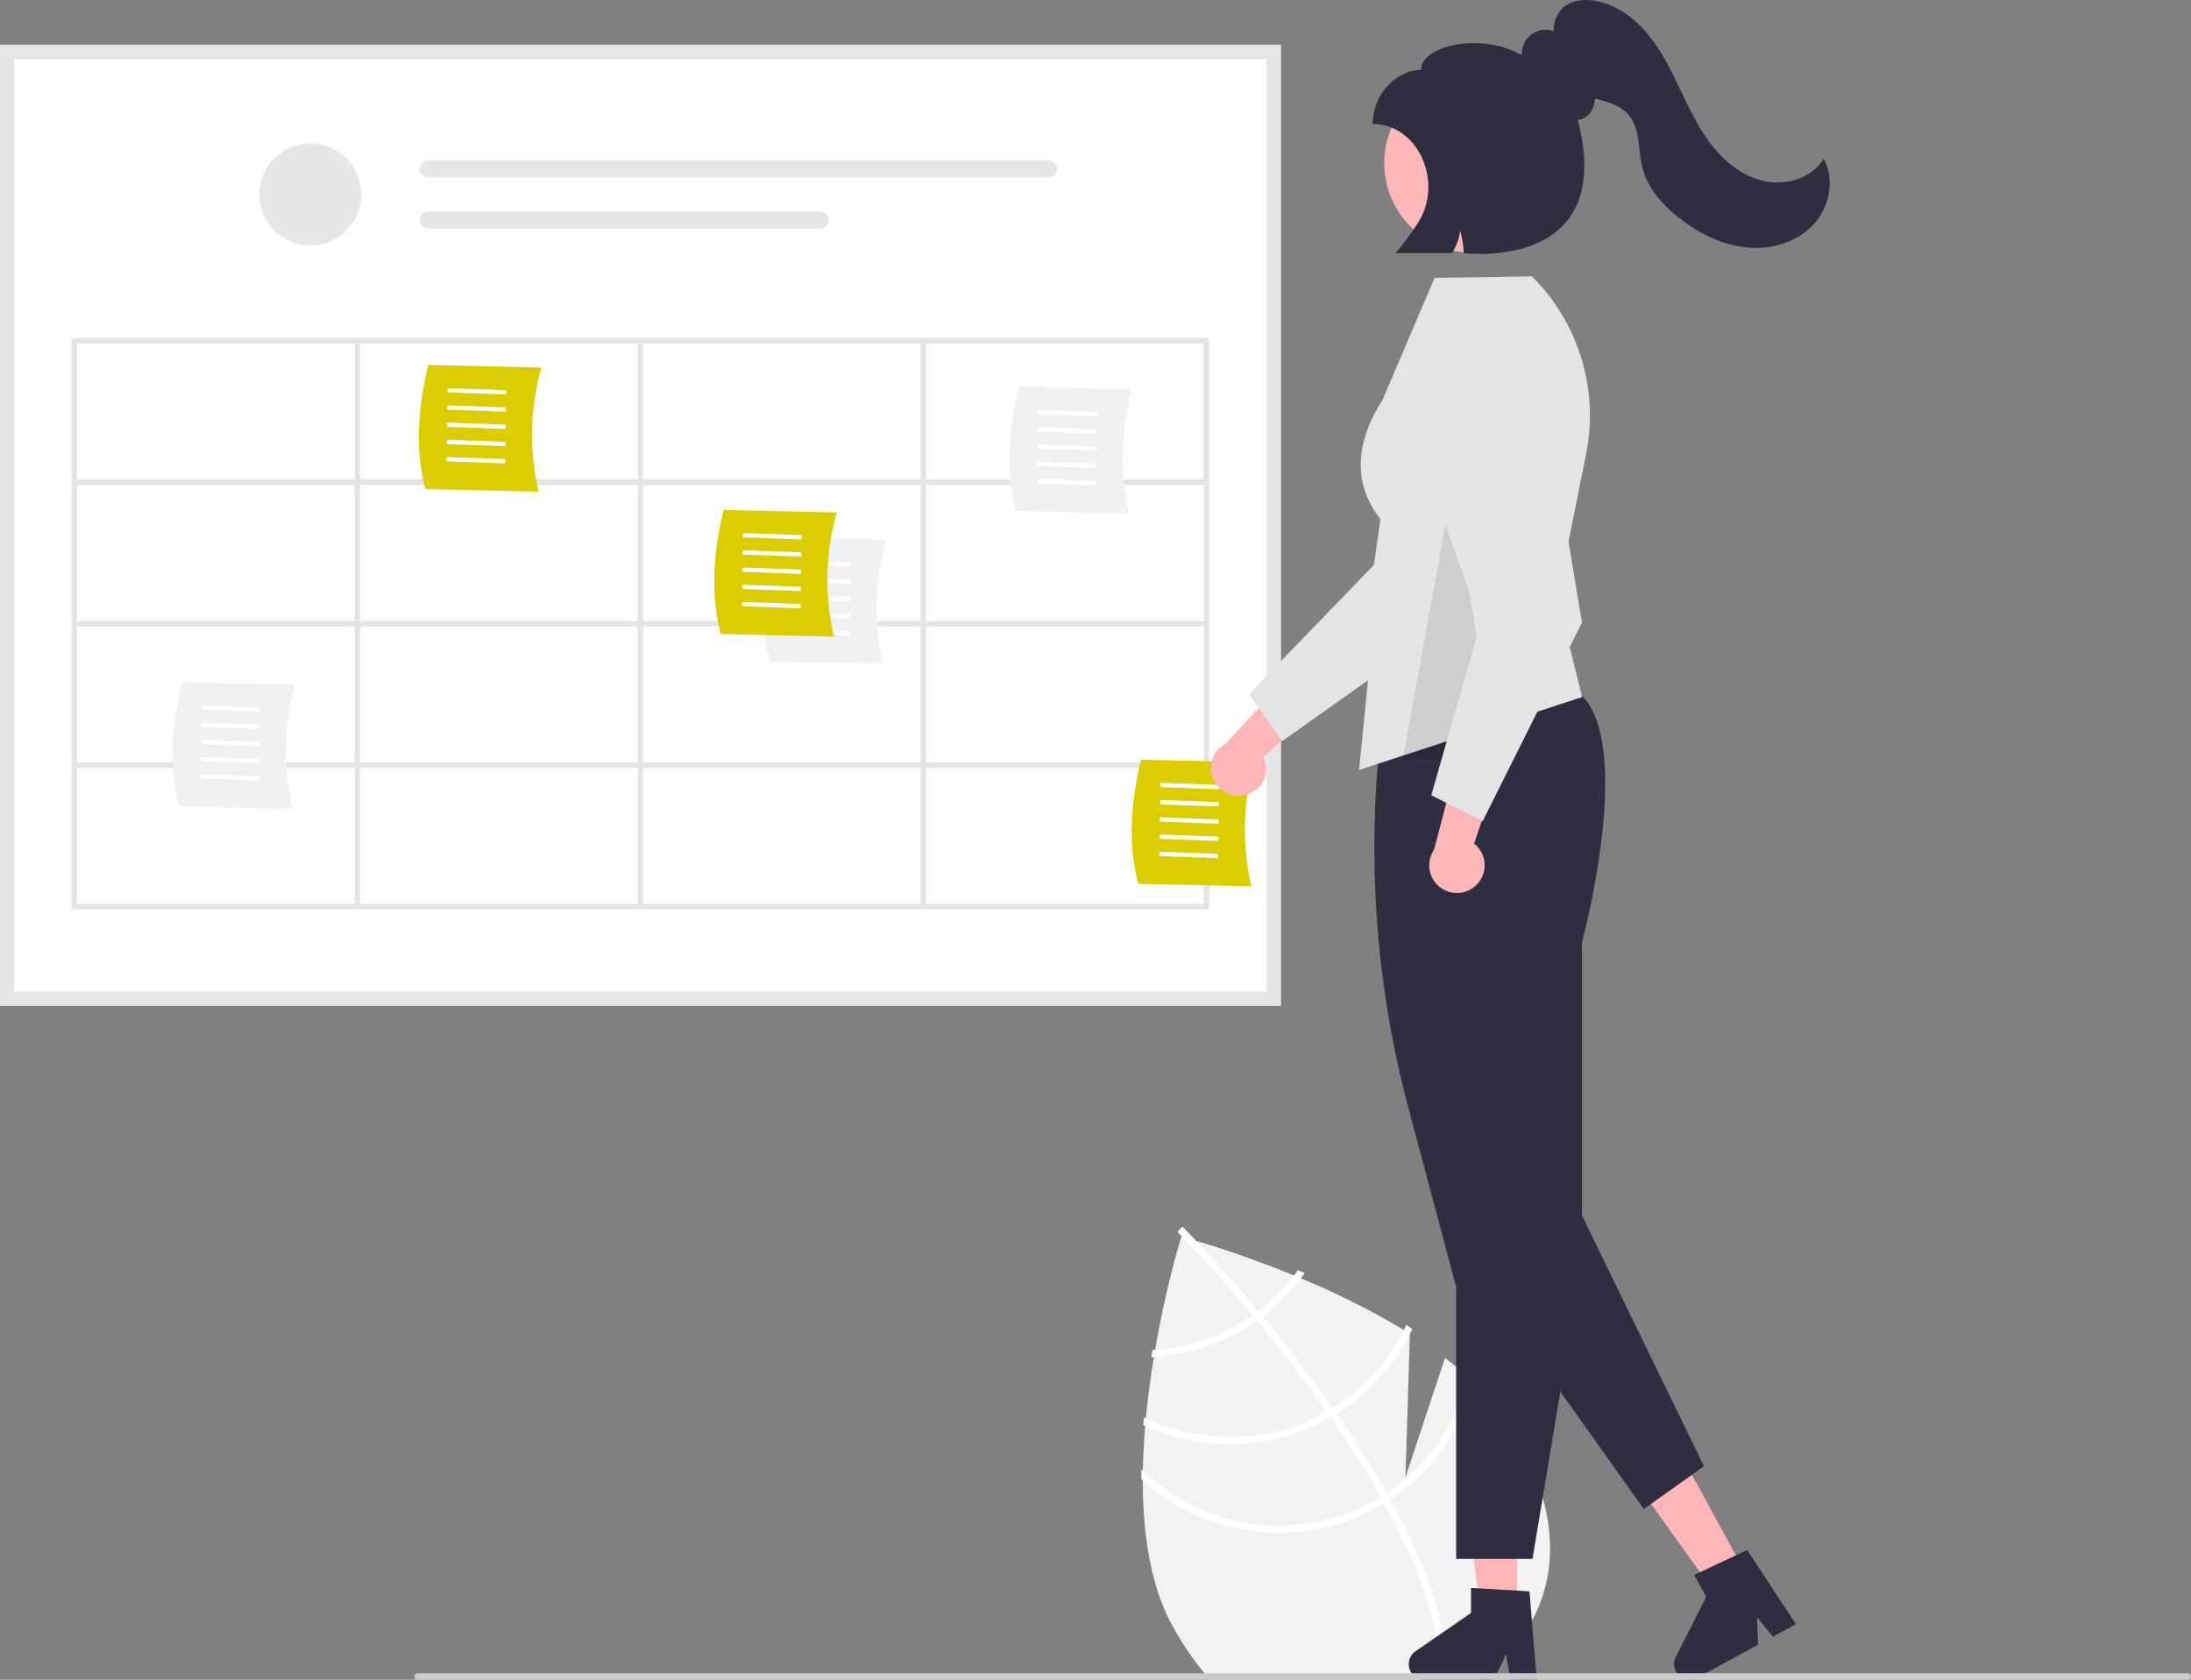 <svg id="ee53e21e-3957-4d81-a8a1-5950f465cd80" data-name="Layer 1" xmlns="http://www.w3.org/2000/svg" width="801.197" height="614.273" viewBox="0 0 801.197 614.273" class="injected-svg ClassicGrid__ImageFile-sc-td9pmq-4 fNAcXv grid_media" xmlns:xlink="http://www.w3.org/1999/xlink"><rect x="0" y="0" width="801.197" height="614.273" fill="#808080" stroke="none"/><path d="M743.174,755.175c-.781.666-1.587,1.316-2.401,1.957H641.901c-.567-.642-1.135-1.291-1.694-1.957a109.348,109.348,0,0,1-11.999-17.641c-8.117-14.623-10.914-33.793-10.914-53.318,0-1.193.008-2.385.033-3.578.091-5.477.395-10.963.847-16.358.082-.938.165-1.867.255-2.796.732-7.739,1.76-15.272,2.928-22.312.148-.896.296-1.785.452-2.665a365.995,365.995,0,0,1,9.557-41.425s.132.033.386.099c.732.206,2.484.691,5.058,1.456,7.089,2.105,20.404,6.349,35.759,12.657.839.337,1.686.691,2.541,1.053A283.267,283.267,0,0,1,712.728,629.237c.749.452,1.489.913,2.229,1.373v.066l-1.62,52.446,14.475-43.662q4.429,3.368,8.463,6.982c.74.658,1.48,1.332,2.196,2.031a81.027,81.027,0,0,1,15.461,19.286C775.586,706.8,766.498,735.502,743.174,755.175Z" transform="translate(-199.401 -142.864)" fill="#F2F2F2"></path><path d="M729.234,757.132h-2.632c-.016-.65-.041-1.299-.082-1.957-1.061-19.73-9.523-41.516-21.046-62.545-.411-.765-.83-1.546-1.275-2.311-5.593-10.001-11.827-19.787-18.266-29.089-.494-.724-1.004-1.456-1.514-2.179-8.57-12.229-17.419-23.546-25.413-33.209-.559-.691-1.135-1.365-1.702-2.031-11.851-14.211-21.63-24.566-25.553-28.629-.584-.6-1.036-1.061-1.348-1.382-.288-.313-.461-.477-.494-.51l.921-.921.008-.025.938-.921c.033.041.6.584,1.603,1.628.847.864,2.007,2.072,3.43,3.586,4.967,5.264,13.183,14.22,22.691,25.577.551.658,1.118,1.341,1.686,2.023,6.489,7.838,13.521,16.72,20.487,26.268q2.627,3.602,5.099,7.147c.518.724,1.028,1.447,1.521,2.171q10.449,15.075,18.25,28.999l1.299,2.327c13.258,24.179,20.396,45.595,21.318,64.026C729.193,755.832,729.218,756.482,729.234,757.132Z" transform="translate(-199.401 -142.864)" fill="#FFFFFF"></path><path d="M674.017,607.369c-.469.65-.946,1.291-1.447,1.925a70.242,70.242,0,0,1-13.068,12.92c-.716.526-1.448,1.069-2.196,1.595a72.04,72.04,0,0,1-6.333,3.948,70.825,70.825,0,0,1-29.163,8.751c-.329.033-.666.058-.995.074-.148.88-.288,1.76-.444,2.656.329-.016.658-.033.987-.066a73.306,73.306,0,0,0,30.898-9.104,75.178,75.178,0,0,0,6.752-4.227c.74-.518,1.464-1.061,2.179-1.604a73.267,73.267,0,0,0,13.924-13.891c.477-.633.946-1.275,1.406-1.916C675.662,608.068,674.831,607.714,674.017,607.369Z" transform="translate(-199.401 -142.864)" fill="#FFFFFF"></path><path d="M713.625,627.378c-.288.625-.592,1.242-.897,1.859a70.842,70.842,0,0,1-25.955,28.415c-.773.485-1.554.954-2.352,1.398-.239.14-.493.288-.732.419a71.278,71.278,0,0,1-65.259,2.015c-.247-.115-.485-.23-.724-.345-.09.938-.173,1.875-.238,2.821.23.107.469.222.707.321a73.88,73.88,0,0,0,66.789-2.5c.329-.181.65-.362.971-.551.798-.461,1.587-.929,2.36-1.406a73.401,73.401,0,0,0,26.663-29.147c.321-.617.625-1.242.921-1.875C715.13,628.324,714.381,627.847,713.625,627.378Z" transform="translate(-199.401 -142.864)" fill="#FFFFFF"></path><path d="M736.71,644.575c-.14.625-.28,1.25-.436,1.867a71.08,71.08,0,0,1-29.73,42.379c-.765.518-1.554,1.012-2.344,1.497-.847.51-1.694,1.02-2.566,1.497a71.459,71.459,0,0,1-84.307-11.177c-.189-.173-.37-.354-.551-.535,0,1.225-.008,2.434.008,3.652.164.156.337.313.51.461a74.083,74.083,0,0,0,85.623,9.91c.872-.477,1.727-.97,2.558-1.497.806-.477,1.587-.971,2.368-1.48a73.808,73.808,0,0,0,30.627-42.675c.156-.592.312-1.184.452-1.785C738.207,645.965,737.459,645.282,736.71,644.575Z" transform="translate(-199.401 -142.864)" fill="#FFFFFF"></path><path d="M667.757,510.652H199.401v-351.389H667.757Z" transform="translate(-199.401 -142.864)" fill="#FFFFFF"></path><circle cx="113.491" cy="71.094" r="18.643" fill="#E6E6E6"></circle><path d="M355.949,201.529a3.107,3.107,0,0,0,0,6.214H582.808a3.107,3.107,0,0,0,0-6.214Z" transform="translate(-199.401 -142.864)" fill="#E6E6E6"></path><path d="M355.949,220.172a3.107,3.107,0,1,0-.013,6.214H499.358a3.107,3.107,0,1,0,0-6.214Z" transform="translate(-199.401 -142.864)" fill="#E6E6E6"></path><path d="M667.757,510.652H199.401v-351.389H667.757Zm-463.113-5.242H662.515V164.505H204.643Z" transform="translate(-199.401 -142.864)" fill="#E6E6E6"></path><path d="M225.579,266.422v209h416v-209Zm414,51.75h-101.5v-49.75h101.5Zm-205,0v-49.75h101.5v49.75Zm101.5,2v49.75h-101.5v-49.75Zm-103.5-2h-101.5v-49.75h101.5Zm0,2v49.75h-101.5v-49.75Zm-103.5,49.75h-101.5v-49.75h101.5Zm0,2v49.75h-101.5v-49.75Zm2,0h101.5v49.75h-101.5Zm101.5,51.75v49.75h-101.5v-49.75Zm2,0h101.5v49.75h-101.5Zm0-2v-49.75h101.5v49.75Zm103.5-49.75h101.5v49.75h-101.5Zm0-2v-49.75h101.5v49.75Zm-209-101.5v49.75h-101.5v-49.75Zm-101.5,155.25h101.5v49.75h-101.5Zm310.5,49.75v-49.75h101.5v49.75Z" transform="translate(-199.401 -142.864)" fill="#E4E4E4"></path><path d="M396.351,322.649l-41.393-.937c-4.14-16.039-2.276-31.31,1.028-45.382l41.393.937A90.629,90.629,0,0,0,396.351,322.649Z" transform="translate(-199.401 -142.864)" fill="#DBCD00"></path><polygon points="163.676 143.496 163.698 141.921 185.143 142.687 185.12 144.262 163.676 143.496" fill="#FFFFFF"></polygon><polygon points="163.586 149.796 163.608 148.221 185.052 148.988 185.03 150.563 163.586 149.796" fill="#FFFFFF"></polygon><polygon points="163.495 156.096 163.518 154.521 184.962 155.288 184.94 156.863 163.495 156.096" fill="#FFFFFF"></polygon><polygon points="163.405 162.396 163.427 160.821 184.872 161.588 184.849 163.163 163.405 162.396" fill="#FFFFFF"></polygon><polygon points="163.315 168.696 163.337 167.121 184.782 167.888 184.759 169.463 163.315 168.696" fill="#FFFFFF"></polygon><path d="M306.351,438.649l-41.393-.937c-4.14-16.039-2.276-31.31,1.028-45.382l41.393.937A90.629,90.629,0,0,0,306.351,438.649Z" transform="translate(-199.401 -142.864)" fill="#F0F0F0"></path><polygon points="73.676 259.496 73.698 257.921 95.143 258.687 95.12 260.262 73.676 259.496" fill="#FFFFFF"></polygon><polygon points="73.586 265.796 73.608 264.221 95.052 264.988 95.03 266.563 73.586 265.796" fill="#FFFFFF"></polygon><polygon points="73.495 272.096 73.518 270.521 94.962 271.288 94.94 272.863 73.495 272.096" fill="#FFFFFF"></polygon><polygon points="73.405 278.396 73.427 276.821 94.872 277.588 94.849 279.163 73.405 278.396" fill="#FFFFFF"></polygon><polygon points="73.315 284.696 73.337 283.121 94.782 283.888 94.759 285.463 73.315 284.696" fill="#FFFFFF"></polygon><path d="M522.351,385.649l-41.393-.937c-4.14-16.039-2.276-31.31,1.028-45.382l41.393.937A90.629,90.629,0,0,0,522.351,385.649Z" transform="translate(-199.401 -142.864)" fill="#F0F0F0"></path><polygon points="289.676 206.496 289.698 204.921 311.143 205.687 311.12 207.262 289.676 206.496" fill="#FFFFFF"></polygon><polygon points="289.586 212.796 289.608 211.221 311.052 211.988 311.03 213.563 289.586 212.796" fill="#FFFFFF"></polygon><polygon points="289.495 219.096 289.518 217.521 310.962 218.288 310.94 219.863 289.495 219.096" fill="#FFFFFF"></polygon><polygon points="289.405 225.396 289.427 223.821 310.872 224.588 310.849 226.163 289.405 225.396" fill="#FFFFFF"></polygon><polygon points="289.315 231.696 289.337 230.121 310.782 230.888 310.759 232.463 289.315 231.696" fill="#FFFFFF"></polygon><path d="M504.351,375.649l-41.393-.937c-4.14-16.039-2.276-31.31,1.028-45.382l41.393.937A90.629,90.629,0,0,0,504.351,375.649Z" transform="translate(-199.401 -142.864)" fill="#DBCD00"></path><polygon points="271.676 196.496 271.698 194.921 293.143 195.687 293.12 197.262 271.676 196.496" fill="#FFFFFF"></polygon><polygon points="271.586 202.796 271.608 201.221 293.052 201.988 293.03 203.563 271.586 202.796" fill="#FFFFFF"></polygon><polygon points="271.495 209.096 271.518 207.521 292.962 208.288 292.94 209.863 271.495 209.096" fill="#FFFFFF"></polygon><polygon points="271.405 215.396 271.427 213.821 292.872 214.588 292.849 216.163 271.405 215.396" fill="#FFFFFF"></polygon><polygon points="271.315 221.696 271.337 220.121 292.782 220.888 292.759 222.463 271.315 221.696" fill="#FFFFFF"></polygon><path d="M657.017,466.999l-41.393-.937c-4.14-16.039-2.276-31.31,1.028-45.382l41.393.937A90.629,90.629,0,0,0,657.017,466.999Z" transform="translate(-199.401 -142.864)" fill="#DBCD00"></path><polygon points="424.342 287.845 424.365 286.27 445.809 287.037 445.786 288.612 424.342 287.845" fill="#FFFFFF"></polygon><polygon points="424.252 294.145 424.274 292.57 445.719 293.337 445.696 294.912 424.252 294.145" fill="#FFFFFF"></polygon><polygon points="424.161 300.446 424.184 298.871 445.628 299.637 445.606 301.212 424.161 300.446" fill="#FFFFFF"></polygon><polygon points="424.071 306.746 424.094 305.171 445.538 305.937 445.515 307.512 424.071 306.746" fill="#FFFFFF"></polygon><polygon points="423.981 313.046 424.003 311.471 445.448 312.238 445.425 313.813 423.981 313.046" fill="#FFFFFF"></polygon><path d="M612.351,330.649l-41.393-.937c-4.14-16.039-2.276-31.31,1.028-45.382l41.393.937A90.629,90.629,0,0,0,612.351,330.649Z" transform="translate(-199.401 -142.864)" fill="#F0F0F0"></path><polygon points="379.676 151.496 379.698 149.921 401.143 150.687 401.12 152.262 379.676 151.496" fill="#FFFFFF"></polygon><polygon points="379.586 157.796 379.608 156.221 401.052 156.988 401.03 158.563 379.586 157.796" fill="#FFFFFF"></polygon><polygon points="379.495 164.096 379.518 162.521 400.962 163.288 400.94 164.863 379.495 164.096" fill="#FFFFFF"></polygon><polygon points="379.405 170.396 379.427 168.821 400.872 169.588 400.849 171.163 379.405 170.396" fill="#FFFFFF"></polygon><polygon points="379.315 176.696 379.337 175.121 400.782 175.888 400.759 177.463 379.315 176.696" fill="#FFFFFF"></polygon><path d="M654.785,433.554a10.056,10.056,0,0,0,6.786-13.846L687.67,395.299l-18.056-4.339-22.016,23.845a10.11,10.11,0,0,0,7.186,18.75Z" transform="translate(-199.401 -142.864)" fill="#FFB6B6"></path><path d="M668.267,413.892l-12.172-17.161,45.718-47.287,10.616-74.536a25.353,25.353,0,0,1,33.196-20.45h0a25.38,25.38,0,0,1,15.927,32.122l-27.085,80.358Z" transform="translate(-199.401 -142.864)" fill="#E4E4E4"></path><polygon points="554.708 588.617 541.196 588.616 534.768 536.499 554.711 536.5 554.708 588.617" fill="#FFB6B6"></polygon><path d="M761.378,757.136h-9.588l-1.711-9.052-4.383,9.052h-25.429a5.716,5.716,0,0,1-3.248-10.42l20.307-14.025v-9.151l21.359,1.275Z" transform="translate(-199.401 -142.864)" fill="#2F2E41"></path><polygon points="638.069 574.867 626.2 581.325 595.643 538.619 613.16 529.088 638.069 574.867" fill="#FFB6B6"></polygon><path d="M856.117,736.792l-8.422,4.583-5.83-7.133.477,10.046-22.336,12.154a5.716,5.716,0,0,1-7.834-7.6l11.134-22.025-4.374-8.038,19.371-9.089Z" transform="translate(-199.401 -142.864)" fill="#2F2E41"></path><path d="M759.802,712.922H731.878V613.487l-17.287-64.826a371.106,371.106,0,0,1-9.709-142.301l.024-.195.15-.126c.444-.373,44.689-36.957,72.675-8.971,18.864,18.864,1.138,86.696.146,90.419V604.422Z" transform="translate(-199.401 -142.864)" fill="#2F2E41"></path><path d="M696.378,424.422l9-90c-1.169-2.454-18-18-.402-45.333l19.008-44.618,35.597-.553.15.15a71.703,71.703,0,0,1,19.648,64.894l-10.489,52.447,9.088,36.354Z" transform="translate(-199.401 -142.864)" fill="#E4E4E4"></path><polygon points="543.742 471.137 601.106 551.824 623.111 536.179 575.202 437.728 543.742 471.137" fill="#2F2E41"></polygon><circle cx="539.056" cy="59.668" r="32.87" fill="#FFB6B6"></circle><polygon points="530.977 178.558 539.977 232.558 530.977 277.558 512.977 277.558 521.159 232.558 530.977 178.558" opacity="0.1"></polygon><path d="M738.965,466.787a10.056,10.056,0,0,0-.532-15.41l11.532-33.823-17.972,4.673-8.196,31.402A10.11,10.11,0,0,0,738.965,466.787Z" transform="translate(-199.401 -142.864)" fill="#FFB6B6"></path><path d="M741.602,443.093l-18.818-9.409L740.853,370.44l-25.729-70.755a25.353,25.353,0,0,1,19.658-33.671h0A25.38,25.38,0,0,1,763.957,286.854l13.941,83.646Z" transform="translate(-199.401 -142.864)" fill="#E4E4E4"></path><path d="M1000.599,755.942a1.187,1.187,0,0,1-1.19,1.19h-647.29a1.19,1.19,0,1,1,0-2.38h647.29A1.193,1.193,0,0,1,1000.599,755.942Z" transform="translate(-199.401 -142.864)" fill="#CACACA"></path><path d="M866.296,200.925c-4.147,6.732-12.931,9.7-20.722,8.352-7.791-1.348-14.561-6.377-19.562-12.501-5-6.125-8.459-13.335-11.863-20.471-3.404-7.137-6.847-14.352-11.822-20.497-4.975-6.145-11.71-11.213-19.49-12.624-4.234-.768-9.03-.261-12.119,2.734a11.802,11.802,0,0,0-3.238,8.331,8.703,8.703,0,0,0-11.582,8.637c-.115-.002-.229-.01-.344-.01-14.496-8.242-36.499-3.454-36.499,5.546-7.954,0-17.676,7.855-17.676,19.784v0c16.448,0,26.128,21.075,16.526,36.186a103.288,103.288,0,0,1-8.18,11.031H730.293a17.137,17.137,0,0,0,3.018-8.371,38.504,38.504,0,0,1,1.346,8.371s56.185,7.24,41.683-48.763a5.868,5.868,0,0,0,2.718-.824c2.19-1.32,3.382-4.111,3.591-6.943q.813.217,1.621.434c3.866,1.044,7.881,2.396,10.534,5.394,4.484,5.068,3.541,12.761,5.169,19.329,1.964,7.921,7.838,14.328,14.364,19.228,7.011,5.265,15.201,9.265,23.93,10.096,8.729.83,18.017-1.824,24.065-8.172S870.487,208.626,866.296,200.925Z" transform="translate(-199.401 -142.864)" fill="#2F2E41"></path></svg>
